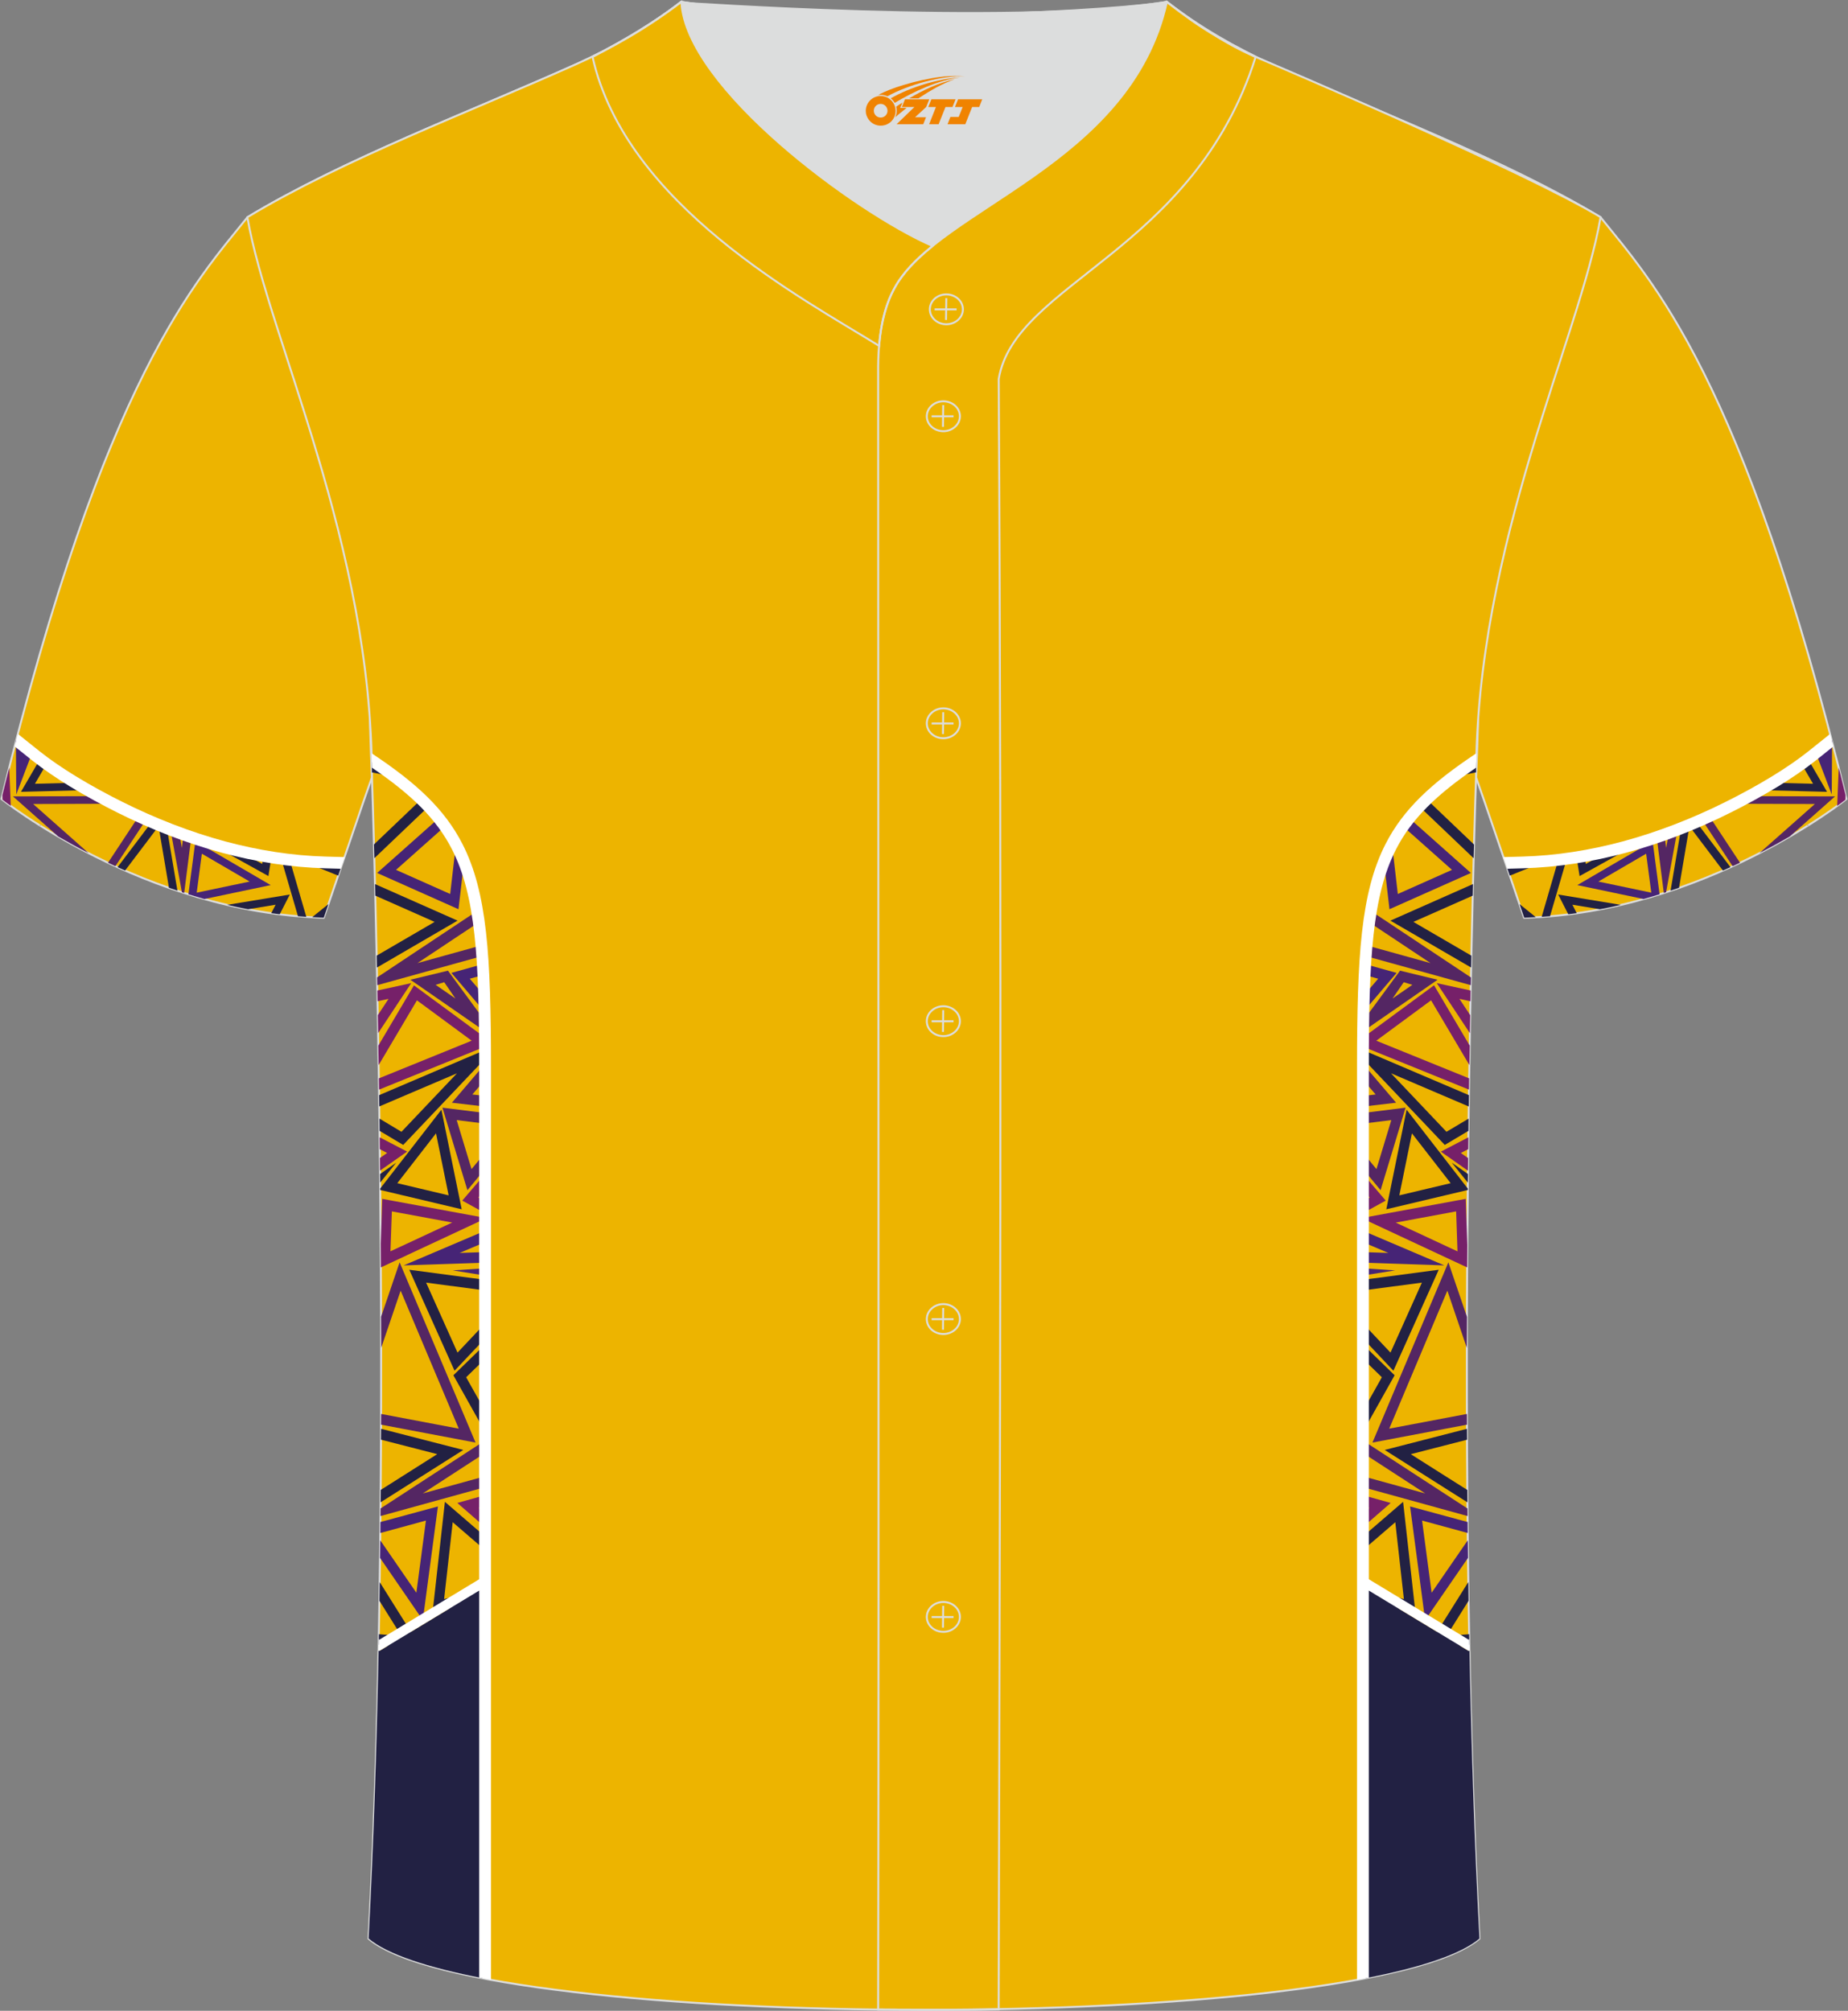 <?xml version="1.0" encoding="utf-8"?>
<!-- Generator: Adobe Illustrator 24.0.1, SVG Export Plug-In . SVG Version: 6.00 Build 0)  -->
<svg xmlns="http://www.w3.org/2000/svg" xmlns:xlink="http://www.w3.org/1999/xlink" version="1.1" id="_x37C_" x="0px" y="0px" width="380.86px" height="414.34px" viewBox="0 0 380.86 414.34" enable-background="new 0 0 380.86 414.34" xml:space="preserve">
<rect x="0" y="0" width="380.86" height="414.34" fill="#808080" stroke="none"/>
<path fill-rule="evenodd" clip-rule="evenodd" fill="#EDB400" stroke="#DCDDDD" stroke-width="0.401" stroke-miterlimit="22.941" d="  M76.66,160.15L76.66,160.15c-1.03-20.57-1.79-81.91,7.79-97.52c6.74-10.99,43.57-35.65,68.8-51.27c5.55-3.42,10.57-6.41,14.59-8.76  c-10.02-0.3-19.56-0.97-27.48-2.21c-6.33,4.94-14.3,9.58-21.66,12.87c-21.85,9.81-48.02,19.61-67.71,31.51  C40.72,57.62,21.54,77.3,0.3,164.62c0,0,29.28,23.45,66.43,24.48C67.74,186.18,76.55,160.29,76.66,160.15z"/>
<g>
	<g>
		<g>
			<path fill-rule="evenodd" clip-rule="evenodd" fill="#762069" d="M2.22,166.06l-0.32-7.9c-0.47,1.87-0.94,3.76-1.41,5.69     l0.04,0.91l-0.11-0.05C0.67,164.9,1.27,165.37,2.22,166.06z"/>
			<g>
				<polygon fill-rule="evenodd" clip-rule="evenodd" fill="#462476" points="8.37,170.17 8.39,170.1 8.04,169.96     "/>
				<polygon fill-rule="evenodd" clip-rule="evenodd" fill="#462476" points="3.35,163.71 3.28,152.75 3.34,152.52 4.93,153.79       4.94,154.85 5.25,154.05 6.62,155.13     "/>
			</g>
			<g>
				<path fill-rule="evenodd" clip-rule="evenodd" fill="#222143" d="M4.32,163.16l3.92-6.73c0.43,0.33,0.88,0.66,1.34,0.99      l-2.38,4.08l8.27-0.21c0.86,0.52,1.72,1.02,2.59,1.52L4.32,163.16z"/>
				<path fill-rule="evenodd" clip-rule="evenodd" fill="#222143" d="M24.23,178.68l7.03-9.3c1.04,0.44,2.08,0.87,3.14,1.29      c0.66,3.84,1.59,9.34,2.17,12.86c-0.59-0.2-1.17-0.4-1.75-0.6c-0.34-2.04-0.68-4.08-1.03-6.12c-0.37-2.18-0.74-4.37-1.11-6.55      l-6.9,9.12C25.26,179.14,24.74,178.91,24.23,178.68z"/>
			</g>
			<g>
				<g>
					<polygon fill-rule="evenodd" clip-rule="evenodd" fill="#462476" points="7.05,156.9 7.44,155.79 7.64,155.95      "/>
					<path fill-rule="evenodd" clip-rule="evenodd" fill="#542663" d="M37.49,183.84l-2.35-12.88c0.59,0.23,1.18,0.45,1.78,0.67       l0.56,3.09l0.35-2.76c0.53,0.19,1.06,0.37,1.59,0.56L37.96,184L37.49,183.84z"/>
				</g>
				<path fill-rule="evenodd" clip-rule="evenodd" fill="#542663" d="M12.01,172.37l-9.34-8.27l17.63-0.05      c1.01,0.55,2.01,1.07,2.98,1.57l-16.45,0.05l11.43,10.12C15.99,174.62,13.9,173.46,12.01,172.37L12.01,172.37z M22.26,177.77      c0.5,0.24,1,0.47,1.52,0.71l6.33-9.59c-0.51-0.23-1.02-0.45-1.53-0.69L22.26,177.77z"/>
			</g>
		</g>
		<path fill-rule="evenodd" clip-rule="evenodd" fill="#222143" d="M49.2,175.33l4.84,2.69l0.26-1.64c0.54,0.1,1.09,0.19,1.63,0.27    l-0.61,3.87l-12.39-6.88C45.01,174.27,47.09,174.83,49.2,175.33z"/>
		<path fill-rule="evenodd" clip-rule="evenodd" fill="#462476" d="M38.83,184.27l1.44-10.94l15.52,9.05l-13.67,2.87    C41,184.93,39.91,184.6,38.83,184.27L38.83,184.27z M40.54,183.94l10.91-2.29l-9.85-5.74L40.54,183.94z"/>
		<path fill-rule="evenodd" clip-rule="evenodd" fill="#222143" d="M46.82,186.45l12.91-2.13l-2.08,4.07    c-0.58-0.07-1.16-0.15-1.74-0.23l0.89-1.74l-5.68,0.94C49.65,187.08,48.22,186.78,46.82,186.45z"/>
		<path fill-rule="evenodd" clip-rule="evenodd" fill="#222143" d="M61.41,188.79l-3.45-11.83c0.58,0.08,1.17,0.15,1.75,0.22    l3.42,11.74C62.56,188.88,61.98,188.83,61.41,188.79L61.41,188.79z M64.34,188.99l3.35-2.7c-0.46,1.36-0.81,2.36-0.96,2.8    C65.93,189.07,65.14,189.03,64.34,188.99L64.34,188.99z M69.7,180.43l0.51-1.49l-3.05-1.23h-0.1c-1.6-0.04-3.19-0.14-4.78-0.27    L69.7,180.43z"/>
	</g>
	<path fill-rule="evenodd" clip-rule="evenodd" fill="#FFFFFF" d="M70.19,179.01l-3.16-0.09c-7.16-0.2-14.28-1.33-21.19-3.18   c-7.47-2-14.74-4.85-21.6-8.28c-3.08-1.54-6.53-3.4-9.86-5.43c-2.76-1.69-5.42-3.49-7.71-5.31l-3.64-2.91   c0.22-0.86,0.45-1.72,0.67-2.57l4.48,3.58c2.21,1.76,4.78,3.5,7.46,5.14c3.23,1.97,6.61,3.8,9.68,5.32   c6.72,3.35,13.84,6.14,21.14,8.11c6.76,1.81,13.69,2.92,20.64,3.11l3.92,0.11L70.19,179.01z"/>
</g>
<path fill-rule="evenodd" clip-rule="evenodd" fill="#EDB400" stroke="#DCDDDD" stroke-width="0.401" stroke-miterlimit="22.941" d="  M304.2,160.15L304.2,160.15c1.03-20.57,1.79-81.91-7.79-97.52c-6.74-10.99-43.57-35.65-68.8-51.27c-5.55-3.42-10.57-6.41-14.59-8.76  c10.02-0.3,19.56-0.97,27.48-2.21c6.33,4.94,14.3,9.58,21.66,12.87c21.85,9.81,48.02,19.61,67.71,31.51  c10.27,12.86,29.44,32.54,50.67,119.86c0,0-29.28,23.45-66.43,24.48C313.11,186.18,304.31,160.29,304.2,160.15z"/>
<g>
	<g>
		<g>
			<path fill-rule="evenodd" clip-rule="evenodd" fill="#762069" d="M378.63,166.06l0.32-7.9c0.47,1.87,0.94,3.76,1.41,5.69     l-0.04,0.91l0.11-0.05C380.19,164.9,379.59,165.37,378.63,166.06z"/>
			<g>
				<polygon fill-rule="evenodd" clip-rule="evenodd" fill="#462476" points="372.49,170.17 372.47,170.1 372.82,169.96     "/>
				<polygon fill-rule="evenodd" clip-rule="evenodd" fill="#462476" points="377.51,163.71 377.58,152.75 377.52,152.52       375.93,153.79 375.92,154.85 375.61,154.05 374.24,155.13     "/>
			</g>
			<g>
				<path fill-rule="evenodd" clip-rule="evenodd" fill="#222143" d="M376.54,163.16l-3.92-6.73c-0.43,0.33-0.88,0.66-1.34,0.99      l2.38,4.08l-8.27-0.21c-0.86,0.52-1.72,1.02-2.59,1.52L376.54,163.16z"/>
				<path fill-rule="evenodd" clip-rule="evenodd" fill="#222143" d="M356.63,178.68l-7.03-9.3c-1.04,0.44-2.08,0.87-3.14,1.29      c-0.66,3.84-1.59,9.34-2.17,12.86c0.59-0.2,1.17-0.4,1.75-0.6c0.34-2.04,0.68-4.08,1.03-6.12c0.37-2.18,0.74-4.37,1.11-6.55      l6.9,9.12C355.6,179.14,356.12,178.91,356.63,178.68z"/>
			</g>
			<g>
				<g>
					<polygon fill-rule="evenodd" clip-rule="evenodd" fill="#462476" points="373.81,156.9 373.42,155.79 373.22,155.95      "/>
					<path fill-rule="evenodd" clip-rule="evenodd" fill="#542663" d="M343.37,183.84l2.35-12.88c-0.59,0.23-1.18,0.45-1.78,0.67       l-0.56,3.09l-0.35-2.76c-0.53,0.19-1.06,0.37-1.59,0.56L342.9,184L343.37,183.84z"/>
				</g>
				<path fill-rule="evenodd" clip-rule="evenodd" fill="#542663" d="M368.85,172.37l9.34-8.27l-17.63-0.05      c-1.01,0.55-2.01,1.07-2.98,1.57l16.45,0.05l-11.43,10.12C364.87,174.62,366.96,173.46,368.85,172.37L368.85,172.37z       M358.6,177.77c-0.5,0.24-1,0.47-1.52,0.71l-6.33-9.59c0.51-0.23,1.02-0.45,1.53-0.69L358.6,177.77z"/>
			</g>
		</g>
		<path fill-rule="evenodd" clip-rule="evenodd" fill="#222143" d="M331.66,175.33l-4.84,2.69l-0.26-1.64    c-0.54,0.1-1.09,0.19-1.63,0.27l0.61,3.87l12.39-6.88C335.85,174.27,333.76,174.83,331.66,175.33z"/>
		<path fill-rule="evenodd" clip-rule="evenodd" fill="#462476" d="M342.03,184.27l-1.44-10.94l-15.52,9.05l13.67,2.87    C339.85,184.93,340.95,184.6,342.03,184.27L342.03,184.27z M340.32,183.94l-10.91-2.29l9.85-5.74L340.32,183.94z"/>
		<path fill-rule="evenodd" clip-rule="evenodd" fill="#222143" d="M334.04,186.45l-12.91-2.13l2.08,4.07    c0.58-0.07,1.16-0.15,1.74-0.23l-0.89-1.74l5.68,0.94C331.21,187.08,332.64,186.78,334.04,186.45z"/>
		<path fill-rule="evenodd" clip-rule="evenodd" fill="#222143" d="M319.45,188.79l3.45-11.83c-0.58,0.08-1.17,0.15-1.75,0.22    l-3.42,11.74C318.3,188.88,318.88,188.83,319.45,188.79L319.45,188.79z M316.52,188.99l-3.35-2.7c0.46,1.36,0.81,2.36,0.96,2.8    C314.93,189.07,315.72,189.03,316.52,188.99L316.52,188.99z M311.16,180.43l-0.51-1.49l3.05-1.23h0.1    c1.6-0.04,3.19-0.14,4.78-0.27L311.16,180.43z"/>
	</g>
	<path fill-rule="evenodd" clip-rule="evenodd" fill="#FFFFFF" d="M310.67,179.01l3.16-0.09c7.16-0.2,14.28-1.33,21.19-3.18   c7.47-2,14.74-4.85,21.6-8.28c3.08-1.54,6.53-3.4,9.86-5.43c2.76-1.69,5.42-3.49,7.71-5.31l3.64-2.91   c-0.22-0.86-0.45-1.72-0.67-2.57l-4.48,3.58c-2.21,1.76-4.78,3.5-7.46,5.14c-3.23,1.97-6.61,3.8-9.68,5.32   c-6.72,3.35-13.84,6.14-21.14,8.11c-6.76,1.81-13.69,2.92-20.64,3.11l-3.92,0.11L310.67,179.01z"/>
</g>
<path fill-rule="evenodd" clip-rule="evenodd" fill="#EDB400" stroke="#DCDDDD" stroke-width="0.401" stroke-miterlimit="22.941" d="  M304.9,399.46c-5.39-101.7-0.7-239.32-0.7-239.32c0-47.95,21.38-90.55,25.67-115.39c-15.81-9.55-66.91-31.25-71.11-33.03  c-6.39-2.7-12.79-7.19-18.33-11.35c-6.89,1.54-65.6,5.42-100.06,0c-6.46,5.04-13.95,9.4-21.46,12.78  C97,22.99,70.74,32.83,50.98,44.76c4.3,24.84,25.68,67.44,25.68,115.39c0,0,4.69,137.61-0.7,239.32  C99.18,419.03,281.67,419.03,304.9,399.46z"/>
<g>
	<g>
		<g>
			<g>
				<g>
					<polygon fill-rule="evenodd" clip-rule="evenodd" fill="#762069" points="77.94,212.87 84.75,202.58 77.77,204.1 77.82,206.31        80.08,205.82 77.87,209.17      "/>
					<path fill-rule="evenodd" clip-rule="evenodd" fill="#762069" d="M99.97,213.81v1.85l-21.84,8.86l-0.04-2.32l19.12-7.76       l-11.28-8.31l-7.89,13.33l-0.07-4l7.34-12.42L99.97,213.81L99.97,213.81z M78.25,234.35l0.03,2.44l1.5,0.78l-1.48,1.04       l0.03,2.6l5.58-3.92L78.25,234.35L78.25,234.35z M78.47,256.25c0.01,1.62,0.02,3.26,0.03,4.9l21.46-10.02v-0.19l-21.18-3.91       L78.47,256.25L78.47,256.25z M99.97,241.89v3.25l-1.38,1.62l1.38,0.76v2.46l-4.7-2.59L99.97,241.89L99.97,241.89z        M80.76,249.61l12.44,2.3l-12.73,5.93L80.76,249.61z"/>
				</g>
				<g>
					<polygon fill-rule="evenodd" clip-rule="evenodd" fill="#542663" points="93.13,227.22 99.97,228.02 99.97,225.83        97.35,225.52 99.97,222.46 99.97,219.2      "/>
					<polygon fill-rule="evenodd" clip-rule="evenodd" fill="#462476" points="83.19,260.74 99.97,253.6 99.97,255.95 94.73,258.17        99.97,258 99.97,260.18      "/>
					<polygon fill-rule="evenodd" clip-rule="evenodd" fill="#462476" points="77.72,179.88 90.11,168.87 91.5,170.45 81.62,179.24        92.78,184.21 93.96,174.03 95.56,178.17 94.49,187.35      "/>
				</g>
				<g>
					<polygon fill-rule="evenodd" clip-rule="evenodd" fill="#462476" points="93.03,200.47 99.97,208.61 99.97,205.35        96.82,201.67 99.97,200.79 99.97,198.54      "/>
					<g>
						<polygon fill-rule="evenodd" clip-rule="evenodd" fill="#222143" points="78.24,233.02 83.1,235.92 99.97,218.15         99.97,216.35 78.14,225.66 78.17,227.99 94.18,221.16 82.74,233.21 78.21,230.5       "/>
						<path fill-rule="evenodd" clip-rule="evenodd" fill="#222143" d="M78.37,244.89l12.6-16.23l4.18,20.52l-16.79-3.98        L78.37,244.89L78.37,244.89z M81.88,243.8l10.58,2.51l-2.6-12.78L81.88,243.8z"/>
						<polygon fill-rule="evenodd" clip-rule="evenodd" fill="#222143" points="78.36,243.67 81.66,239.57 78.34,241.91       "/>
						<polygon fill-rule="evenodd" clip-rule="evenodd" fill="#222143" points="84.35,261.64 99.97,263.71 99.97,265.9         87.82,264.29 94.29,278.71 99.97,272.69 99.97,275.78 93.68,282.45       "/>
						<polygon fill-rule="evenodd" clip-rule="evenodd" fill="#222143" points="77.68,199.37 94.3,189.7 77.29,182.17 77.35,184.55         89.57,189.96 77.63,196.91       "/>
						<path fill-rule="evenodd" clip-rule="evenodd" fill="#222143" d="M78.54,294.41l16.94,4.36c0,0-10.1,6.41-17.03,10.78        l0.02-2.55c1.42-0.89,2.84-1.79,4.25-2.69c2.46-1.56,4.93-3.12,7.39-4.68l-11.59-2.98L78.54,294.41z"/>
					</g>
				</g>
				<g>
					<g>
						<polygon fill-rule="evenodd" clip-rule="evenodd" fill="#462476" points="93.31,261.77 99.97,261.34 99.97,262.83       "/>
						<polygon fill-rule="evenodd" clip-rule="evenodd" fill="#542663" points="78.44,310.82 99.97,296.82 99.97,299.39         87.13,307.73 99.97,304.19 99.97,306.44 78.42,312.39       "/>
					</g>
					<g>
						<path fill-rule="evenodd" clip-rule="evenodd" fill="#542663" d="M84.58,201.88l15.39,10.65v-2.12l-7.65-10.4L84.58,201.88        L84.58,201.88z M89.78,202.93l1.77-0.54l2.31,3.36L89.78,202.93z"/>
						<polygon fill-rule="evenodd" clip-rule="evenodd" fill="#542663" points="91.18,228.24 96.33,245.25 99.97,240.85         99.97,237.52 97.18,240.9 94.12,230.8 99.97,231.53 99.97,229.34       "/>
						<polygon fill-rule="evenodd" clip-rule="evenodd" fill="#542663" points="77.72,201.4 98.48,187.61 99.02,189.82         86.04,198.45 99.97,194.59 99.97,196.84 77.75,203       "/>
						<g>
							<polygon fill-rule="evenodd" clip-rule="evenodd" fill="#222143" points="93.44,283.38 99.97,277.02 99.97,279.99          96.07,283.79 99.97,290.75 99.97,295.04        "/>
							<path fill-rule="evenodd" clip-rule="evenodd" fill="#542663" d="M78.54,271.32l3.82-11.21l15.65,37.14l-19.47-3.69         l0.01-2.21l16,3.03l-11.98-28.43l-4,11.76C78.55,275.56,78.55,273.43,78.54,271.32z"/>
						</g>
					</g>
				</g>
			</g>
			<polygon fill-rule="evenodd" clip-rule="evenodd" fill="#222143" points="91.69,309.46 99.97,316.6 99.97,319.41 93.3,313.66      91.53,329.5 99.97,327.44 99.97,329.67 89.14,332.34    "/>
			<polygon fill-rule="evenodd" clip-rule="evenodd" fill="#462476" points="78.41,313.62 90.25,310.41 87.14,333.83 78.33,321.02      78.37,317.39 85.81,328.19 87.78,313.32 78.39,315.88    "/>
			<polygon fill-rule="evenodd" clip-rule="evenodd" fill="#762069" points="94.25,309.69 99.97,314.67 99.97,311.84 98.67,310.71      99.97,310.34 99.97,308.09    "/>
			<polygon fill-rule="evenodd" clip-rule="evenodd" fill="#222143" points="78.26,326 86.78,339.59 78.05,338.92 78.09,336.74      82.73,337.1 78.2,329.86    "/>
			<path fill-rule="evenodd" clip-rule="evenodd" fill="#222143" d="M78.17,347.17l20.19-16.32l0.37,27.45L78.17,347.17     L78.17,347.17z M82.02,346.8l14.6,7.9l-0.26-19.49L82.02,346.8z"/>
			<path fill-rule="evenodd" clip-rule="evenodd" fill="#462476" d="M99.97,368.29c-0.02,0.01-0.04,0.02-0.05,0.02     c-0.13,0-0.04-7.31,0.05-13.25V368.29z"/>
			<polygon fill-rule="evenodd" clip-rule="evenodd" fill="#542663" points="99.72,331.15 99.97,331.09 99.97,343.05    "/>
			<path fill-rule="evenodd" clip-rule="evenodd" fill="#222143" d="M88,166.49l-10.85,10.35L77.07,174l9.54-9.1L88,166.49     L88,166.49z M76.63,157.02l1.79,0.36l2.69,1.32l1.44,1.63l-5.89-1.17C76.66,158.44,76.65,157.73,76.63,157.02z"/>
		</g>
		<path fill-rule="evenodd" clip-rule="evenodd" fill="#222143" d="M100.15,326.89l-21.96,13.29l-0.16-0.1    c-0.4,20.28-1.05,40.45-2.06,59.36c3.87,3.27,12.2,5.98,23.47,8.17c0.21-9.9,0.43-36.33,0.53-38.82    c0.33-7.98,0.64-15.96,0.91-23.97L100.15,326.89z"/>
		<polygon fill-rule="evenodd" clip-rule="evenodd" fill="#FFFFFF" points="100.23,324.52 78.19,337.86 78.07,337.79 78.02,340.08     78.19,340.18 99.99,327   "/>
		<path fill-rule="evenodd" clip-rule="evenodd" fill="#FFFFFF" d="M98.76,407.48V220.03c0-22.67-0.76-35.52-5.61-45.02    c-3.25-6.35-8.41-11.31-16.48-16.82c-0.01-0.99-0.03-1.98-0.06-2.96c9.24,6.12,15.04,11.53,18.7,18.68    c5.09,9.96,5.88,23.07,5.88,46.12v187.91C100.36,407.8,99.55,407.64,98.76,407.48z"/>
	</g>
	<g>
		<g>
			<g>
				<g>
					<polygon fill-rule="evenodd" clip-rule="evenodd" fill="#762069" points="302.93,212.89 296.11,202.58 303.09,204.1        303.05,206.32 300.78,205.82 303,209.18      "/>
					<path fill-rule="evenodd" clip-rule="evenodd" fill="#762069" d="M280.89,213.81v1.85l21.85,8.86l0.03-2.32l-19.13-7.76       l11.29-8.32l7.9,13.34l0.07-4l-7.35-12.44L280.89,213.81L280.89,213.81z M302.37,261.16l0.03-4.66l-0.33-9.47l-21.18,3.91v0.19       L302.37,261.16L302.37,261.16z M302.53,241.23l0.03-2.6l-1.49-1.05l1.52-0.79l0.03-2.44l-5.67,2.95L302.53,241.23       L302.53,241.23z M280.89,241.89l4.7,5.5l-4.7,2.59v-2.46l1.38-0.76l-1.38-1.62V241.89L280.89,241.89z M300.1,249.61l0.28,8.24       l-12.73-5.93L300.1,249.61z"/>
				</g>
				<g>
					<polygon fill-rule="evenodd" clip-rule="evenodd" fill="#542663" points="287.73,227.22 280.89,228.02 280.89,225.83        283.51,225.52 280.89,222.46 280.89,219.2      "/>
					<polygon fill-rule="evenodd" clip-rule="evenodd" fill="#462476" points="297.67,260.74 280.89,253.6 280.89,255.95        286.13,258.17 280.89,258 280.89,260.18      "/>
					<polygon fill-rule="evenodd" clip-rule="evenodd" fill="#462476" points="303.14,179.88 290.75,168.87 289.35,170.45        299.24,179.24 288.08,184.21 286.9,174.03 285.3,178.17 286.36,187.35      "/>
				</g>
				<g>
					<polygon fill-rule="evenodd" clip-rule="evenodd" fill="#462476" points="287.83,200.47 280.89,208.61 280.89,205.35        284.03,201.67 280.89,200.79 280.89,198.54      "/>
					<g>
						<polygon fill-rule="evenodd" clip-rule="evenodd" fill="#222143" points="302.63,233.02 297.76,235.92 280.89,218.15         280.89,216.35 302.73,225.66 302.7,228 286.68,221.16 298.11,233.21 302.66,230.5       "/>
						<path fill-rule="evenodd" clip-rule="evenodd" fill="#222143" d="M302.5,244.91l-12.61-16.25l-4.18,20.52l16.8-3.98        L302.5,244.91L302.5,244.91z M298.97,243.8l-10.58,2.51l2.6-12.78L298.97,243.8z"/>
						<polygon fill-rule="evenodd" clip-rule="evenodd" fill="#222143" points="302.51,243.69 299.2,239.57 302.53,241.91       "/>
						<polygon fill-rule="evenodd" clip-rule="evenodd" fill="#222143" points="296.51,261.64 280.89,263.71 280.89,265.9         293.04,264.29 286.57,278.71 280.89,272.69 280.89,275.78 287.17,282.45       "/>
						<polygon fill-rule="evenodd" clip-rule="evenodd" fill="#222143" points="303.19,199.37 286.55,189.7 303.58,182.16         303.52,184.55 291.29,189.96 303.24,196.92       "/>
						<path fill-rule="evenodd" clip-rule="evenodd" fill="#222143" d="M302.33,294.41l-16.95,4.36c0,0,10.11,6.41,17.04,10.79        l-0.02-2.55c-1.42-0.9-2.84-1.79-4.26-2.69c-2.46-1.56-4.93-3.12-7.39-4.68l11.6-2.98L302.33,294.41z"/>
					</g>
				</g>
				<g>
					<g>
						<polygon fill-rule="evenodd" clip-rule="evenodd" fill="#462476" points="287.54,261.77 280.89,261.34 280.89,262.83               "/>
						<polygon fill-rule="evenodd" clip-rule="evenodd" fill="#542663" points="302.43,310.83 280.89,296.82 280.89,299.39         293.73,307.73 280.89,304.19 280.89,306.44 302.45,312.39       "/>
					</g>
					<g>
						<path fill-rule="evenodd" clip-rule="evenodd" fill="#542663" d="M296.28,201.88l-15.39,10.65v-2.12l7.65-10.4L296.28,201.88        L296.28,201.88z M291.07,202.93l-1.77-0.54l-2.31,3.36L291.07,202.93z"/>
						<polygon fill-rule="evenodd" clip-rule="evenodd" fill="#542663" points="289.68,228.24 284.53,245.25 280.89,240.85         280.89,237.52 283.68,240.9 286.74,230.8 280.89,231.53 280.89,229.34       "/>
						<polygon fill-rule="evenodd" clip-rule="evenodd" fill="#542663" points="303.15,201.41 282.38,187.61 281.84,189.82         294.82,198.45 280.89,194.59 280.89,196.84 303.12,203       "/>
						<g>
							<polygon fill-rule="evenodd" clip-rule="evenodd" fill="#222143" points="287.42,283.38 280.89,277.02 280.89,279.99          284.79,283.79 280.89,290.75 280.89,295.04        "/>
							<path fill-rule="evenodd" clip-rule="evenodd" fill="#542663" d="M302.33,271.35l-3.83-11.24l-15.65,37.14l19.48-3.69         l-0.01-2.21l-16.01,3.03l11.98-28.43l4.01,11.79C302.32,275.59,302.32,273.46,302.33,271.35z"/>
						</g>
					</g>
				</g>
			</g>
			<polygon fill-rule="evenodd" clip-rule="evenodd" fill="#222143" points="289.17,309.46 280.89,316.6 280.89,319.41      287.56,313.66 289.33,329.5 280.89,327.44 280.89,329.67 291.72,332.34    "/>
			<polygon fill-rule="evenodd" clip-rule="evenodd" fill="#462476" points="302.46,313.62 290.61,310.41 293.71,333.83      302.54,321.01 302.5,317.38 295.05,328.19 293.08,313.32 302.48,315.88    "/>
			<polygon fill-rule="evenodd" clip-rule="evenodd" fill="#762069" points="286.61,309.69 280.89,314.67 280.89,311.84      282.19,310.71 280.89,310.34 280.89,308.09    "/>
			<polygon fill-rule="evenodd" clip-rule="evenodd" fill="#222143" points="302.61,325.98 294.08,339.59 302.82,338.92      302.78,336.74 298.13,337.1 302.66,329.84    "/>
			<path fill-rule="evenodd" clip-rule="evenodd" fill="#222143" d="M302.68,347.17l-20.19-16.32l-0.37,27.45L302.68,347.17     L302.68,347.17z M298.84,346.8l-14.6,7.9l0.26-19.49L298.84,346.8z"/>
			<path fill-rule="evenodd" clip-rule="evenodd" fill="#462476" d="M280.89,368.29c0.02,0.01,0.04,0.02,0.05,0.02     c0.13,0,0.04-7.31-0.05-13.25V368.29z"/>
			<polygon fill-rule="evenodd" clip-rule="evenodd" fill="#542663" points="281.14,331.15 280.89,331.09 280.89,343.05    "/>
			<path fill-rule="evenodd" clip-rule="evenodd" fill="#222143" d="M292.85,166.49l10.86,10.36l0.08-2.83l-9.55-9.11L292.85,166.49     L292.85,166.49z M304.23,157.02l-1.8,0.36l-2.69,1.32l-1.44,1.63l5.9-1.18C304.21,158.43,304.22,157.73,304.23,157.02z"/>
		</g>
		<path fill-rule="evenodd" clip-rule="evenodd" fill="#222143" d="M280.71,326.89l21.96,13.29l0.17-0.11    c0.4,20.29,1.05,40.46,2.06,59.38c-3.87,3.27-12.21,5.98-23.48,8.17c-0.21-9.9-0.43-36.34-0.53-38.82    c-0.33-7.98-0.64-15.96-0.91-23.97L280.71,326.89z"/>
		<polygon fill-rule="evenodd" clip-rule="evenodd" fill="#FFFFFF" points="280.63,324.52 302.67,337.86 302.8,337.78     302.85,340.08 302.67,340.18 280.87,327   "/>
		<path fill-rule="evenodd" clip-rule="evenodd" fill="#FFFFFF" d="M282.1,407.49V220.03c0-22.67,0.76-35.52,5.61-45.02    c3.25-6.35,8.42-11.31,16.49-16.82c0.01-0.99,0.03-1.98,0.06-2.97c-9.24,6.13-15.05,11.53-18.71,18.69    c-5.09,9.96-5.88,23.07-5.88,46.12v187.92C280.5,407.8,281.31,407.65,282.1,407.49z"/>
	</g>
</g>
<path fill-rule="evenodd" clip-rule="evenodd" fill="#DCDDDD" d="M192.2,50.69c14.82-11.98,42.17-22.84,48.28-50.3  c-34.62,4.8-100.11-0.19-100.06,0C141.31,18.03,176.4,43.85,192.2,50.69z"/>
<path fill="none" stroke="#DCDDDD" stroke-width="0.401" stroke-miterlimit="22.941" d="M140.43,0.39  c-5.89,4.42-11.79,7.91-18.31,11.34c6.83,30.53,43.27,49.76,59.05,59.53c0.43-5.17,1.57-9.01,3.21-11.95  c1.67-3.07,4.41-5.86,7.81-8.62C176.39,43.84,141.31,18.03,140.43,0.39z"/>
<path fill="none" stroke="#DCDDDD" stroke-width="0.401" stroke-miterlimit="22.941" d="M258.78,11.73  c-7.76-3.99-10.65-5.36-18.3-11.34c-7.51,33.75-47.1,42.43-56.1,58.92c-2.05,3.7-3.32,8.78-3.4,16.14c0,112.91,0.19,225.72,0,338.63  c8.38,0,16.46,0.13,24.84-0.03c0.26-111.91,0.66-224.06,0.01-335.96C209.12,58.26,246.08,51.89,258.78,11.73z"/>
<path fill="none" stroke="#DCDDDD" stroke-width="0.401" stroke-miterlimit="22.941" d="M198.45,63.74c0-1.69-1.53-3.08-3.41-3.08  s-3.41,1.38-3.41,3.08c0,1.69,1.53,3.08,3.41,3.08C196.92,66.81,198.45,65.43,198.45,63.74z"/>
<line fill="none" stroke="#DCDDDD" stroke-width="0.401" stroke-miterlimit="22.941" x1="195.03" y1="61.44" x2="194.97" y2="65.93"/>
<line fill="none" stroke="#DCDDDD" stroke-width="0.401" stroke-miterlimit="22.941" x1="192.62" y1="63.75" x2="197.15" y2="63.75"/>
<path fill="none" stroke="#DCDDDD" stroke-width="0.401" stroke-miterlimit="22.941" d="M194.42,88.85c1.87,0,3.41-1.38,3.41-3.08  c0-1.7-1.54-3.08-3.41-3.08c-1.87,0-3.41,1.38-3.41,3.08C191,87.47,192.53,88.85,194.42,88.85z"/>
<line fill="none" stroke="#DCDDDD" stroke-width="0.401" stroke-miterlimit="22.941" x1="194.39" y1="83.47" x2="194.34" y2="87.96"/>
<line fill="none" stroke="#DCDDDD" stroke-width="0.401" stroke-miterlimit="22.941" x1="192" y1="85.78" x2="196.52" y2="85.78"/>
<path fill="none" stroke="#DCDDDD" stroke-width="0.401" stroke-miterlimit="22.941" d="M194.42,152.12  c1.87,0,3.41-1.38,3.41-3.08c0-1.69-1.54-3.08-3.41-3.08c-1.87,0-3.41,1.38-3.41,3.08C191,150.74,192.53,152.12,194.42,152.12z"/>
<line fill="none" stroke="#DCDDDD" stroke-width="0.401" stroke-miterlimit="22.941" x1="194.39" y1="146.76" x2="194.34" y2="151.25"/>
<line fill="none" stroke="#DCDDDD" stroke-width="0.401" stroke-miterlimit="22.941" x1="192" y1="149.07" x2="196.52" y2="149.07"/>
<path fill="none" stroke="#DCDDDD" stroke-width="0.401" stroke-miterlimit="22.941" d="M194.42,213.5c1.87,0,3.41-1.38,3.41-3.08  c0-1.69-1.54-3.08-3.41-3.08c-1.87,0-3.41,1.37-3.41,3.08C191,212.12,192.53,213.5,194.42,213.5z"/>
<line fill="none" stroke="#DCDDDD" stroke-width="0.401" stroke-miterlimit="22.941" x1="194.39" y1="208.14" x2="194.34" y2="212.63"/>
<line fill="none" stroke="#DCDDDD" stroke-width="0.401" stroke-miterlimit="22.941" x1="192" y1="210.44" x2="196.52" y2="210.44"/>
<path fill="none" stroke="#DCDDDD" stroke-width="0.401" stroke-miterlimit="22.941" d="M194.42,274.88  c1.87,0,3.41-1.37,3.41-3.08c0-1.69-1.54-3.08-3.41-3.08c-1.87,0-3.41,1.38-3.41,3.08C191,273.5,192.53,274.88,194.42,274.88z"/>
<line fill="none" stroke="#DCDDDD" stroke-width="0.401" stroke-miterlimit="22.941" x1="194.39" y1="269.52" x2="194.34" y2="274"/>
<line fill="none" stroke="#DCDDDD" stroke-width="0.401" stroke-miterlimit="22.941" x1="192" y1="271.82" x2="196.52" y2="271.82"/>
<path fill="none" stroke="#DCDDDD" stroke-width="0.401" stroke-miterlimit="22.941" d="M194.42,336.25  c1.87,0,3.41-1.38,3.41-3.08c0-1.69-1.54-3.08-3.41-3.08c-1.87,0-3.41,1.38-3.41,3.08C191,334.88,192.53,336.25,194.42,336.25z"/>
<line fill="none" stroke="#DCDDDD" stroke-width="0.401" stroke-miterlimit="22.941" x1="194.39" y1="330.89" x2="194.34" y2="335.38"/>
<line fill="none" stroke="#DCDDDD" stroke-width="0.401" stroke-miterlimit="22.941" x1="192" y1="333.2" x2="196.52" y2="333.2"/>

<g id="图层_x0020_1">
	<path fill="#F08300" d="M178.61,23.86c0.416,1.136,1.472,1.984,2.752,2.032c0.144,0,0.304,0,0.448-0.016h0.016   c0.016,0,0.064,0,0.128-0.016c0.032,0,0.048-0.016,0.08-0.016c0.064-0.016,0.144-0.032,0.224-0.048c0.016,0,0.016,0,0.032,0   c0.192-0.048,0.4-0.112,0.576-0.208c0.192-0.096,0.4-0.224,0.608-0.384c0.672-0.56,1.104-1.408,1.104-2.352   c0-0.224-0.032-0.448-0.08-0.672l0,0C184.45,21.98,184.4,21.81,184.32,21.63C183.85,20.54,182.77,19.78,181.5,19.78C179.81,19.78,178.43,21.15,178.43,22.85C178.43,23.2,178.49,23.54,178.61,23.86L178.61,23.86L178.61,23.86z M182.91,22.88L182.91,22.88C182.88,23.66,182.22,24.26,181.44,24.22C180.65,24.19,180.06,23.54,180.09,22.75c0.032-0.784,0.688-1.376,1.472-1.344   C182.33,21.44,182.94,22.11,182.91,22.88L182.91,22.88z"/>
	<polygon fill="#F08300" points="196.94,20.46 ,196.3,22.05 ,194.86,22.05 ,193.44,25.6 ,191.49,25.6 ,192.89,22.05 ,191.31,22.05    ,191.95,20.46"/>
	<path fill="#F08300" d="M198.91,15.73c-1.008-0.096-3.024-0.144-5.056,0.112c-2.416,0.304-5.152,0.912-7.616,1.664   C184.19,18.11,182.32,18.83,180.97,19.6C181.17,19.57,181.36,19.55,181.55,19.55c0.48,0,0.944,0.112,1.36,0.288   C187.01,17.52,194.21,15.47,198.91,15.73L198.91,15.73L198.91,15.73z"/>
	<path fill="#F08300" d="M184.38,21.2c4-2.368,8.88-4.672,13.488-5.248c-4.608,0.288-10.224,2-14.288,4.304   C183.9,20.51,184.17,20.83,184.38,21.2C184.38,21.2,184.38,21.2,184.38,21.2z"/>
	<polygon fill="#F08300" points="202.43,20.46 ,201.81,22.05 ,200.35,22.05 ,198.94,25.6 ,198.48,25.6 ,196.97,25.6 ,195.28,25.6    ,195.87,24.1 ,197.58,24.1 ,198.4,22.05 ,196.81,22.05 ,197.45,20.46"/>
	<polygon fill="#F08300" points="191.52,20.46 ,190.88,22.05 ,188.59,24.16 ,190.85,24.16 ,190.27,25.6 ,184.78,25.6 ,188.45,22.05    ,185.87,22.05 ,186.51,20.46"/>
	<path fill="#F08300" d="M196.8,16.32c-3.376,0.752-6.464,2.192-9.424,3.952h1.888C191.69,18.7,194.03,17.27,196.8,16.32z    M186,21.14C185.37,21.52,185.31,21.57,184.7,21.98c0.064,0.256,0.112,0.544,0.112,0.816c0,0.496-0.112,0.976-0.32,1.392   c0.176-0.16,0.32-0.304,0.432-0.4c0.272-0.24,0.768-0.64,1.6-1.296l0.32-0.256H185.52l0,0L186,21.14L186,21.14L186,21.14z"/>
</g>
</svg>